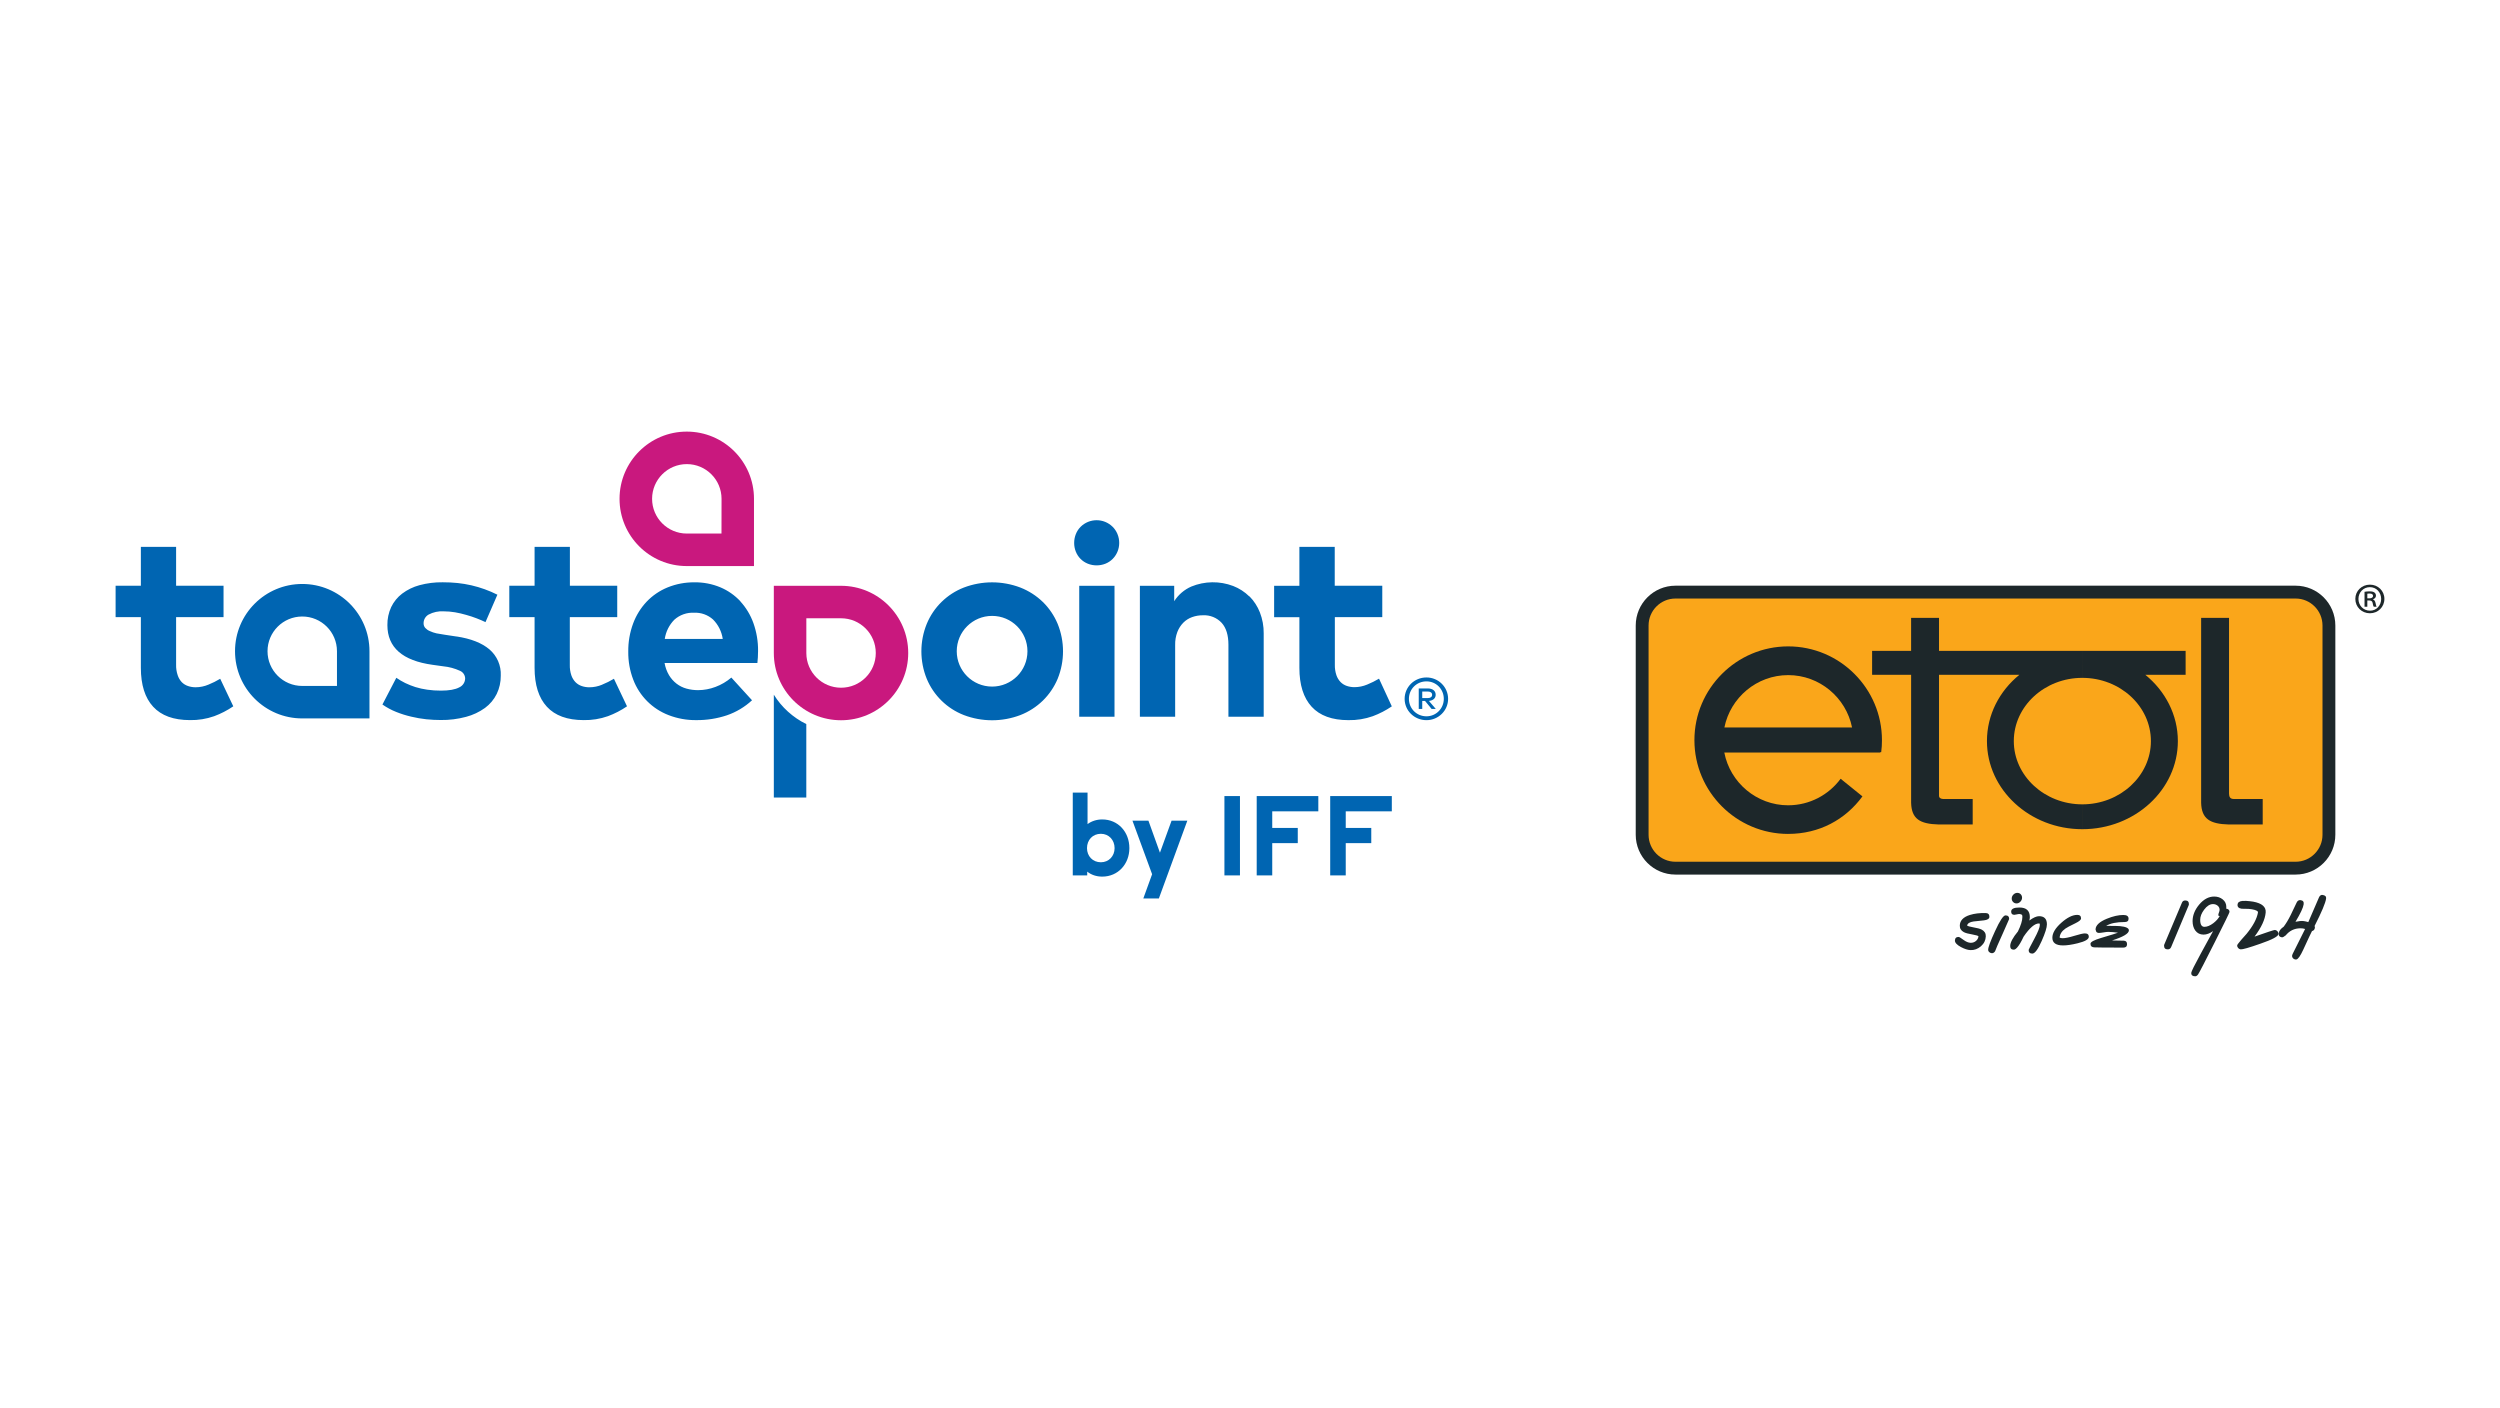 <?xml version="1.0" encoding="utf-8"?>
<!-- Generator: Adobe Illustrator 15.0.0, SVG Export Plug-In  -->
<!DOCTYPE svg PUBLIC "-//W3C//DTD SVG 1.1//EN" "http://www.w3.org/Graphics/SVG/1.1/DTD/svg11.dtd">
<svg version="1.1"
	 xmlns="http://www.w3.org/2000/svg" xmlns:xlink="http://www.w3.org/1999/xlink" xmlns:a="http://ns.adobe.com/AdobeSVGViewerExtensions/3.0/"
	 x="0px" y="0px" width="380px" height="214px" viewBox="0.006 -0.005 380 214" enable-background="new 0.006 -0.005 380 214"
	 xml:space="preserve">
<defs>
</defs>
<rect fill="none" width="380.013" height="213.987"/>
<g>
	<g>
		<defs>
			<rect id="SVGID_2_" x="17.578" y="65.599" width="344.857" height="82.792"/>
		</defs>
		<clipPath id="SVGID_6_">
			<use xlink:href="#SVGID_2_"  overflow="visible"/>
		</clipPath>
		<g clip-path="url(#SVGID_6_)">
			<defs>
				<rect id="SVGID_4_" x="17.578" y="65.599" width="344.857" height="82.792"/>
			</defs>
			<clipPath id="SVGID_8_">
				<use xlink:href="#SVGID_4_"  overflow="visible"/>
			</clipPath>
			<path clip-path="url(#SVGID_8_)" fill="#0065B2" d="M216.187,105.104v1h0.831c0.406,0,0.67-0.17,0.67-0.5
				c0-0.321-0.264-0.5-0.67-0.5H216.187z M217.024,104.638c0.755,0,1.204,0.373,1.204,0.966c0,0.517-0.381,0.873-1.024,0.932
				l1.042,1.22h-0.635l-1.001-1.22h-0.423v1.22h-0.533v-3.117H217.024z M219.464,106.222c0-1.482-1.167-2.659-2.634-2.659
				c-1.499,0-2.669,1.177-2.669,2.659c0,1.466,1.171,2.652,2.669,2.652C218.288,108.874,219.464,107.688,219.464,106.222
				 M220.118,106.222c0,1.78-1.474,3.237-3.287,3.237c-1.856,0-3.321-1.457-3.321-3.237c0-1.796,1.465-3.253,3.321-3.253
				C218.644,102.969,220.118,104.426,220.118,106.222"/>
			<path clip-path="url(#SVGID_8_)" fill="#C9187E" d="M122.569,93.973h5.278c2.915,0,5.278,2.363,5.278,5.278
				s-2.363,5.277-5.278,5.277c-2.913,0-5.276-2.36-5.278-5.273V93.973z M127.841,109.473c5.643,0,10.215-4.575,10.215-10.218
				c0-5.644-4.575-10.219-10.218-10.219h-10.211v10.219C117.628,104.897,122.198,109.473,127.841,109.473 M109.672,81.096h-5.278
				c-2.915-0.005-5.274-2.371-5.27-5.286c0.004-2.914,2.37-5.273,5.286-5.27c2.91,0.004,5.268,2.364,5.271,5.273L109.672,81.096z
				 M104.394,65.599c-5.643,0-10.218,4.576-10.218,10.219c0,5.644,4.575,10.219,10.218,10.219h10.218V75.813
				C114.612,70.171,110.037,65.599,104.394,65.599"/>
			<path clip-path="url(#SVGID_8_)" fill="#0065B2" d="M117.628,105.589v15.632h4.936v-11.164
				C120.535,109.059,118.823,107.511,117.628,105.589 M191.025,133.06h2.362v-4.907h3.88v-2.313h-3.88v-2.527h7.004v-2.313h-9.366
				V133.06z M109.863,97.112c-0.161-1.119-0.681-2.157-1.479-2.956c-0.782-0.7-1.804-1.068-2.853-1.026
				c-1.107-0.061-2.193,0.319-3.021,1.058c-0.785,0.794-1.296,1.819-1.458,2.925H109.863z M114.525,94.708
				c0.484,1.364,0.725,2.804,0.706,4.253c0,0.314-0.009,0.637-0.03,0.965c-0.022,0.329-0.045,0.609-0.072,0.844H101.02
				c0.111,0.655,0.342,1.285,0.681,1.859c0.297,0.494,0.683,0.93,1.14,1.283c0.45,0.346,0.963,0.602,1.51,0.751
				c0.583,0.161,1.184,0.239,1.788,0.235c0.896-0.007,1.783-0.174,2.62-0.493c0.882-0.328,1.698-0.809,2.412-1.419l3.144,3.45
				c-1.104,1.021-2.41,1.801-3.831,2.289c-1.5,0.498-3.071,0.744-4.651,0.728c-1.429,0.016-2.848-0.239-4.182-0.752
				c-2.486-0.949-4.448-2.913-5.392-5.401c-0.52-1.356-0.775-2.799-0.757-4.252c-0.018-1.461,0.232-2.914,0.74-4.284
				c0.458-1.236,1.159-2.368,2.064-3.326c0.896-0.935,1.979-1.67,3.178-2.158c1.297-0.526,2.687-0.788,4.087-0.771
				c1.349-0.017,2.688,0.24,3.934,0.76c1.155,0.487,2.194,1.214,3.048,2.134h-0.017C113.413,92.36,114.088,93.484,114.525,94.708
				 M202.196,133.06h2.362v-4.907h3.881v-2.313h-3.881v-2.527h7.004v-2.313h-9.366V133.06z M91.529,104.063l0.004,0.004
				c-0.614,0.258-1.274,0.395-1.94,0.396c-0.395,0.003-0.786-0.06-1.161-0.187c-0.355-0.118-0.679-0.318-0.945-0.584
				c-0.286-0.297-0.503-0.654-0.636-1.045c-0.171-0.512-0.25-1.05-0.234-1.59v-7.257h7.208v-4.77h-7.196v-5.913h-5.367v5.913H77.42
				v4.77h3.842v7.702c0,2.589,0.624,4.56,1.869,5.914c1.245,1.354,3.108,2.032,5.588,2.035c1.257,0.024,2.51-0.178,3.696-0.597
				c1.023-0.38,1.996-0.884,2.897-1.499l-1.987-4.188C92.75,103.512,92.149,103.812,91.529,104.063 M176.317,129.606l-1.752-4.873
				h-2.427l2.989,8.144l-1.337,3.685h2.363l4.329-11.828h-2.396L176.317,129.606z M156.179,98.984c0-2.968-2.404-5.373-5.372-5.373
				c-2.967,0-5.375,2.405-5.375,5.373s2.408,5.372,5.375,5.372C153.774,104.356,156.179,101.952,156.179,98.984 M160.771,94.823
				c1.086,2.676,1.086,5.67,0,8.347c-0.522,1.243-1.286,2.373-2.25,3.317c-0.981,0.953-2.145,1.701-3.418,2.198
				c-2.768,1.054-5.826,1.054-8.592,0c-2.553-0.993-4.59-2.984-5.64-5.513c-1.086-2.676-1.086-5.67,0-8.346
				c1.046-2.535,3.084-4.532,5.64-5.524c2.766-1.054,5.824-1.054,8.592,0c1.273,0.498,2.437,1.245,3.418,2.197v-0.003
				C159.486,92.443,160.25,93.575,160.771,94.823 M186.118,133.06h2.362V121h-2.362V133.06z M169.424,128.912
				c0-1.238-0.874-2.18-2.081-2.18c-1.257,0-2.114,0.941-2.114,2.18c0,1.206,0.857,2.148,2.114,2.148
				C168.55,131.061,169.424,130.118,169.424,128.912 M171.671,128.912c0,2.412-1.716,4.329-4.128,4.329
				c-0.894,0-1.685-0.28-2.28-0.76v0.578h-2.197v-12.588h2.247v4.79c0.594-0.446,1.37-0.71,2.23-0.71
				C169.955,124.552,171.671,126.451,171.671,128.912 M165.349,85.675c0.864,0.342,1.827,0.342,2.69,0
				c0.407-0.165,0.778-0.409,1.088-0.72c0.644-0.646,1.001-1.521,0.999-2.433c0.001-0.465-0.087-0.926-0.267-1.354
				c-0.168-0.41-0.416-0.783-0.727-1.098h-0.005c-1.348-1.336-3.521-1.336-4.868,0c-0.312,0.313-0.558,0.687-0.721,1.098
				c-0.173,0.431-0.261,0.89-0.259,1.354c-0.002,0.461,0.085,0.917,0.259,1.343C163.87,84.69,164.524,85.344,165.349,85.675
				 M74.387,98.69c-1.157-0.973-2.817-1.623-4.979-1.951L69.4,96.746l-1.765-0.266c-0.453-0.069-0.877-0.14-1.276-0.214
				c-0.352-0.078-0.694-0.194-1.021-0.347c-0.261-0.104-0.496-0.267-0.688-0.473c-0.175-0.198-0.266-0.455-0.259-0.72
				c-0.002-0.543,0.287-1.046,0.759-1.314c0.707-0.376,1.503-0.547,2.301-0.494c0.574,0.002,1.147,0.05,1.713,0.145
				c0.575,0.1,1.145,0.231,1.706,0.396c0.562,0.156,1.091,0.332,1.589,0.525s0.946,0.385,1.343,0.575l1.809-4.169
				c-1.257-0.632-2.585-1.11-3.955-1.427c-0.69-0.159-1.39-0.275-2.095-0.35c-0.753-0.077-1.511-0.113-2.269-0.111
				c-1.189-0.016-2.374,0.132-3.521,0.44c-0.953,0.256-1.85,0.692-2.639,1.285c-0.708,0.538-1.28,1.239-1.665,2.043
				c-0.396,0.857-0.593,1.796-0.577,2.742c0,3.393,2.294,5.406,6.88,6.036l1.622,0.227c0.873,0.084,1.726,0.313,2.524,0.68
				c0.466,0.194,0.777,0.643,0.794,1.148c-0.003,0.597-0.356,1.134-0.902,1.375c-0.609,0.329-1.536,0.493-2.782,0.493
				c-0.699,0.004-1.396-0.044-2.087-0.144c-0.605-0.084-1.205-0.217-1.788-0.396c-0.531-0.169-1.049-0.374-1.551-0.616
				c-0.47-0.232-0.923-0.498-1.354-0.795l-2.111,4.062c0.652,0.456,1.355,0.835,2.095,1.129c0.743,0.298,1.509,0.539,2.29,0.719
				c0.758,0.182,1.526,0.314,2.301,0.397c0.76,0.074,1.482,0.111,2.166,0.111c1.302,0.019,2.601-0.145,3.859-0.481
				c1.034-0.271,2.009-0.731,2.877-1.354c0.757-0.557,1.37-1.286,1.784-2.128c0.418-0.867,0.628-1.818,0.617-2.781
				C76.197,101.164,75.556,99.685,74.387,98.69 M197.513,101.508c0,2.586,0.623,4.557,1.868,5.914
				c1.245,1.356,3.107,2.035,5.587,2.035c1.258,0.024,2.511-0.178,3.696-0.597c1.024-0.381,1.997-0.884,2.898-1.498l-1.944-4.209
				c-0.574,0.343-1.175,0.642-1.796,0.894c-0.614,0.259-1.272,0.394-1.939,0.397c-0.394,0.002-0.787-0.061-1.159-0.187
				c-0.357-0.118-0.681-0.318-0.946-0.584c-0.286-0.298-0.504-0.654-0.637-1.045c-0.172-0.512-0.252-1.051-0.238-1.59v-7.237h7.21
				v-4.77h-7.227v-5.909h-5.373v5.913h-3.84v4.77h3.84V101.508z M164.049,108.937h5.362v-19.9h-5.362V108.937z M31.683,104.063
				c-0.614,0.259-1.273,0.394-1.939,0.397c-0.395,0.002-0.787-0.061-1.161-0.188c-0.356-0.118-0.68-0.317-0.946-0.584
				c-0.284-0.304-0.498-0.668-0.625-1.064c-0.172-0.512-0.253-1.051-0.238-1.59v-7.233h7.21v-4.77h-7.21v-5.913h-5.357v5.913h-3.839
				v4.77h3.839v7.702c0,2.589,0.623,4.56,1.868,5.914c1.245,1.354,3.107,2.032,5.588,2.035c1.258,0.024,2.51-0.178,3.695-0.597
				c1.023-0.38,1.996-0.884,2.898-1.499l-1.988-4.188C32.904,103.512,32.304,103.812,31.683,104.063 M51.225,98.976
				c-0.002-2.914-2.367-5.275-5.282-5.272c-2.915,0.002-5.276,2.366-5.273,5.281c0.002,2.913,2.364,5.273,5.277,5.273h5.278V98.976z
				 M56.166,98.976L56.166,98.976v10.219H45.947c-5.643,0-10.218-4.575-10.218-10.219c0-5.643,4.575-10.218,10.218-10.218
				C51.591,88.758,56.166,93.333,56.166,98.976 M186.727,97.995c0-1.452-0.339-2.559-1.019-3.319
				c-0.735-0.793-1.784-1.218-2.865-1.159c-0.556-0.004-1.109,0.09-1.632,0.277c-0.503,0.178-0.959,0.466-1.336,0.843
				c-0.395,0.402-0.703,0.882-0.907,1.407c-0.239,0.634-0.354,1.309-0.338,1.986v10.906h-5.361v-19.9h5.216v2.342
				c0.627-0.986,1.535-1.761,2.606-2.23c2.031-0.835,4.305-0.864,6.358-0.083c0.918,0.356,1.755,0.897,2.457,1.59l0.015-0.021
				c0.692,0.699,1.234,1.534,1.59,2.452c0.394,1.014,0.589,2.093,0.577,3.181v12.674h-5.361V97.995z"/>
			<path clip-path="url(#SVGID_8_)" fill="#FAA61A" d="M254.674,89.996h94.266c2.795,0,5.062,2.274,5.062,5.075v31.807
				c0,2.786-2.267,5.075-5.062,5.075h-94.266c-2.78,0-5.062-2.289-5.062-5.075V95.071C249.612,92.271,251.895,89.996,254.674,89.996
				"/>
			<path clip-path="url(#SVGID_8_)" fill="#1D272A" d="M348.94,132.93h-94.266c-3.329,0-6.037-2.714-6.037-6.052V95.071
				c0-3.336,2.708-6.051,6.037-6.051h94.266c3.329,0,6.038,2.715,6.038,6.051v31.807C354.978,130.216,352.269,132.93,348.94,132.93
				 M254.674,90.973c-2.253,0-4.085,1.839-4.085,4.099v31.807c0,2.261,1.832,4.101,4.085,4.101h94.266
				c2.253,0,4.086-1.84,4.086-4.101V95.071c0-2.26-1.833-4.099-4.086-4.099H254.674z"/>
			<path clip-path="url(#SVGID_8_)" fill="#1D272A" d="M271.81,98.245c7.86,0,14.253,6.408,14.253,14.254
				c0,0.62-0.032,1.227-0.112,1.816h-0.143v0.064H271.81v-3.811h9.708c-0.908-4.528-4.924-7.957-9.708-7.957V98.245z
				 M271.81,122.398c3.269,0,6.171-1.594,7.971-4.032l3.316,2.678c-2.598,3.539-6.568,5.705-11.287,5.705V122.398z M271.81,98.245
				L271.81,98.245v4.367c-4.783,0-8.785,3.429-9.696,7.957h9.696v3.811h-9.709c0.876,4.56,4.911,8.019,9.709,8.019v4.351
				c-7.844,0-14.253-6.391-14.253-14.25C257.557,104.653,263.966,98.245,271.81,98.245"/>
			<path clip-path="url(#SVGID_8_)" fill="#1D272A" d="M316.515,98.93h15.705v3.635h-6.124c3.028,2.472,4.944,6.074,4.944,10.078
				c0,7.381-6.523,13.391-14.524,13.391v-3.778c5.738,0,10.427-4.32,10.427-9.612c0-5.312-4.688-9.614-10.427-9.614V98.93z
				 M284.565,98.93h5.93v-5.022h4.241v5.022h21.779v4.099c-5.724,0-10.41,4.303-10.41,9.614c0,5.292,4.686,9.612,10.41,9.612v3.778
				c-7.989,0-14.493-6.01-14.493-13.391c0-4.004,1.897-7.606,4.927-10.078h-12.213v18.24v0.159c0.017,0.319,0.254,0.447,0.605,0.478
				h4.514v3.874h-5.167c-2.868-0.079-4.128-0.844-4.192-3.3v-19.451h-5.93V98.93z"/>
			<path clip-path="url(#SVGID_8_)" fill="#1D272A" d="M334.579,93.907h4.24v26.515v0.207c0.016,0.447,0.128,0.797,0.701,0.813
				h4.417v3.874h-5.165c-2.856-0.079-4.13-0.844-4.193-3.3V93.907z"/>
			<path clip-path="url(#SVGID_8_)" fill="#1D272A" d="M360.23,89.242c0.994,0,1.713,0.802,1.713,1.795
				c0,0.991-0.719,1.794-1.7,1.781c-1.004,0-1.753-0.79-1.753-1.794c0-0.98,0.75-1.782,1.728-1.782H360.23z M360.23,88.862
				c-1.237,0-2.214,0.951-2.214,2.162c0,1.236,0.977,2.188,2.214,2.188c1.236,0,2.204-0.952,2.204-2.188
				c0-1.211-0.968-2.162-2.191-2.162H360.23z M359.838,90.235c0.066-0.014,0.162-0.026,0.324-0.026c0.409,0,0.545,0.148,0.545,0.367
				c0,0.271-0.272,0.367-0.585,0.367h-0.283V90.235z M359.838,91.267h0.27c0.327,0,0.475,0.109,0.533,0.355
				c0.053,0.313,0.106,0.518,0.174,0.598h0.436c-0.055-0.08-0.098-0.219-0.164-0.571c-0.068-0.284-0.176-0.462-0.381-0.542v-0.028
				c0.245-0.081,0.447-0.258,0.447-0.543c0-0.204-0.093-0.382-0.23-0.477c-0.148-0.109-0.341-0.177-0.721-0.177
				c-0.311,0-0.556,0.027-0.788,0.067v2.271h0.424V91.267z"/>
			<path clip-path="url(#SVGID_8_)" fill="#1D272A" d="M301.853,138.778c-0.925-0.024-1.737,0.074-2.435,0.294
				c-0.994,0.315-1.498,0.848-1.522,1.595c-0.019,0.445,0.187,0.783,0.608,1.011c0.26,0.138,0.692,0.256,1.292,0.353
				c0.535,0.099,0.847,0.188,0.938,0.269v0.012c-0.035,0.294-0.163,0.532-0.397,0.719c-0.229,0.188-0.496,0.276-0.797,0.269
				c-0.331-0.008-0.693-0.157-1.084-0.444c-0.388-0.288-0.632-0.438-0.73-0.445c-0.365-0.009-0.556,0.171-0.573,0.537
				c-0.008,0.332,0.297,0.665,0.915,0.998c0.552,0.293,1.031,0.447,1.438,0.463c0.592,0.024,1.127-0.17,1.602-0.583
				c0.475-0.416,0.719-0.919,0.738-1.513c0.016-0.445-0.189-0.783-0.61-1.011c-0.26-0.138-0.69-0.254-1.292-0.354
				c-0.535-0.097-0.846-0.185-0.936-0.267v-0.013c0.065-0.318,0.389-0.52,0.973-0.609c0.527-0.049,1.06-0.105,1.59-0.17
				c0.531-0.065,0.804-0.24,0.823-0.525C302.397,138.989,302.22,138.796,301.853,138.778 M307.153,135.922
				c-0.137-0.142-0.309-0.213-0.511-0.213c-0.228,0-0.429,0.088-0.599,0.262c-0.171,0.174-0.255,0.376-0.255,0.603
				c0,0.203,0.069,0.379,0.213,0.524c0.141,0.146,0.313,0.218,0.517,0.218c0.221,0,0.414-0.087,0.586-0.267
				c0.17-0.178,0.255-0.378,0.255-0.598C307.359,136.242,307.292,136.063,307.153,135.922 M304.838,139.133
				c-0.325,0-0.854,0.795-1.582,2.387c-0.699,1.52-1.049,2.464-1.049,2.839c0,0.146,0.06,0.27,0.184,0.371
				c0.121,0.101,0.25,0.152,0.388,0.152c0.187,0,0.346-0.1,0.478-0.293c0.079-0.252,0.464-1.141,1.156-2.667
				c0.657-1.462,0.987-2.209,0.987-2.242C305.398,139.314,305.211,139.133,304.838,139.133 M306.616,144.017l-0.012,0.013
				L306.616,144.017z M309.94,139.255c-0.38,0-0.874,0.219-1.473,0.658c0.048-0.221,0.074-0.391,0.074-0.512
				c0-0.977-0.527-1.465-1.584-1.465c-0.837,0-1.254,0.208-1.254,0.623c0,0.326,0.161,0.488,0.486,0.488
				c0.075,0,0.191-0.022,0.354-0.063c0.164-0.041,0.301-0.06,0.415-0.06c0.112,0,0.242,0.04,0.389,0.122
				c0.042,0.056,0.061,0.166,0.061,0.328c0,0.537-0.226,1.271-0.68,2.204c-0.781,0.942-1.171,1.683-1.171,2.218
				c0,0.364,0.185,0.548,0.549,0.548c0.146,0,0.317-0.109,0.511-0.329l-0.012,0.013l0.012-0.013
				c0.301-0.341,0.625-0.889,0.974-1.645c0.926-1.355,1.708-2.027,2.35-2.01l0.085,0.011c0.024,0.05,0.037,0.115,0.037,0.196
				c0,0.373-0.283,1.091-0.854,2.15c-0.565,1.06-0.851,1.613-0.851,1.663c0,0.373,0.189,0.56,0.562,0.56
				c0.38,0,0.855-0.641,1.425-1.925c0.527-1.193,0.791-2.035,0.791-2.521C311.135,139.668,310.736,139.255,309.94,139.255
				 M316.908,141.873c-0.27,0-0.797,0.123-1.589,0.364c-0.793,0.244-1.391,0.367-1.797,0.367c-0.155,0-0.306-0.028-0.45-0.086
				c0.025-0.528,0.321-0.991,0.888-1.389c0.187-0.139,0.699-0.41,1.536-0.815c0.553-0.27,0.828-0.508,0.828-0.72
				c0-0.357-0.19-0.537-0.573-0.537c-0.722,0-1.533,0.404-2.435,1.207c-0.902,0.805-1.351,1.56-1.351,2.267
				c0,0.779,0.542,1.169,1.63,1.169c0.593,0,1.333-0.11,2.217-0.329c1.13-0.276,1.693-0.604,1.693-0.987
				C317.504,142.043,317.306,141.873,316.908,141.873 M322.23,140.766c-0.251-0.024-0.845-0.038-1.777-0.038h-0.316
				c0.633-0.391,1.576-0.584,2.825-0.584c0.381,0,0.578-0.158,0.585-0.476c0.016-0.398-0.247-0.596-0.792-0.596
				c-0.74,0-1.576,0.189-2.508,0.571c-1.131,0.464-1.703,1.007-1.719,1.632l0.11,0.342c0.098,0.122,0.234,0.183,0.415,0.183
				c0.144,0,0.375-0.026,0.688-0.078c0.313-0.054,0.545-0.081,0.7-0.081c0.406,0,0.905,0.041,1.498,0.123
				c-0.186,0.081-1.048,0.35-2.583,0.804c-1.057,0.316-1.587,0.606-1.596,0.864c-0.01,0.351,0.172,0.536,0.541,0.561
				c0.371,0.024,1.855,0.037,4.454,0.037c0.365,0,0.553-0.166,0.561-0.501c0.007-0.348-0.154-0.532-0.487-0.548
				c-0.487-0.024-1.088-0.035-1.802-0.035c1.697-0.537,2.553-1.044,2.569-1.521C323.611,141.074,323.155,140.854,322.23,140.766
				 M332.159,136.865c-0.244,0-0.41,0.115-0.501,0.343l-2.668,6.32c-0.032,0.066-0.048,0.135-0.048,0.209
				c0,0.373,0.186,0.561,0.56,0.561c0.244,0,0.415-0.114,0.514-0.342l2.654-6.322c0.033-0.065,0.049-0.137,0.049-0.219
				C332.718,137.049,332.532,136.865,332.159,136.865 M336.421,140.326c-0.486,0.364-0.934,0.548-1.341,0.548
				c-0.429,0-0.644-0.357-0.644-1.072c0-0.495,0.199-1.006,0.598-1.536c0.422-0.566,0.87-0.851,1.35-0.851
				c0.27,0,0.504,0.082,0.701,0.241c0.201,0.163,0.3,0.376,0.3,0.636c0,0.098-0.034,0.229-0.097,0.396
				c-0.066,0.167-0.099,0.295-0.099,0.385c0,0.122,0.076,0.17,0.221,0.146C337.198,139.615,336.869,139.985,336.421,140.326
				 M333.681,141.424c0.308,0.421,0.73,0.632,1.265,0.632c0.465,0,0.947-0.179,1.45-0.536c-0.608,1.113-1.219,2.224-1.825,3.338
				c-1,1.827-1.5,2.838-1.5,3.033c0,0.333,0.202,0.5,0.609,0.5c0.163,0,0.308-0.1,0.438-0.291c0.221-0.337,1.069-1.976,2.551-4.923
				c1.481-2.947,2.224-4.471,2.224-4.568c0-0.284-0.167-0.451-0.5-0.499c0.007-0.081,0.013-0.168,0.013-0.257
				c0-0.471-0.181-0.852-0.542-1.144c-0.362-0.294-0.794-0.439-1.299-0.439c-0.843,0-1.61,0.415-2.301,1.242
				c-0.657,0.796-0.986,1.628-0.986,2.497C333.279,140.57,333.412,141.042,333.681,141.424 M343.572,143.442
				c1.81-0.624,2.729-1.111,2.752-1.461c0.017-0.152-0.026-0.294-0.133-0.419c-0.104-0.126-0.236-0.197-0.391-0.214
				c-0.128-0.008-1.164,0.329-3.104,1.013c1.039-1.391,1.603-2.606,1.693-3.655c0.082-0.853-0.549-1.405-1.888-1.657
				c-0.301-0.048-0.661-0.089-1.084-0.12c-0.229-0.01-0.422-0.006-0.584,0.01c-0.455,0.051-0.695,0.234-0.72,0.548
				c-0.032,0.358,0.176,0.568,0.622,0.636c0.359,0.008,0.714,0.016,1.072,0.022c0.73,0.066,1.192,0.199,1.388,0.403l0.025,0.146
				c-0.17,0.958-0.748,2.04-1.729,3.24c-0.26,0.292-0.52,0.585-0.781,0.878c-0.421,0.494-0.637,0.778-0.646,0.852
				c-0.017,0.155,0.029,0.296,0.134,0.422c0.105,0.124,0.236,0.196,0.39,0.213C340.888,144.32,341.883,144.037,343.572,143.442
				 M351.818,140.752c1.08-2.119,1.665-3.509,1.754-4.167c0.049-0.315-0.131-0.502-0.534-0.559
				c-0.229-0.032-0.408,0.085-0.538,0.354c-0.699,1.598-1.243,2.857-1.632,3.775c-0.244-0.072-0.479-0.125-0.706-0.158
				c-0.317-0.041-0.733-0.003-1.243,0.109c0.763-1.275,1.178-2.16,1.243-2.655c0.056-0.375-0.097-0.586-0.463-0.633
				c-0.27-0.033-0.467,0.085-0.597,0.354c-0.301,0.632-0.603,1.262-0.901,1.885c-0.358,0.726-0.716,1.321-1.072,1.792
				c-0.455,0.31-0.708,0.637-0.757,0.986c-0.046,0.364,0.11,0.577,0.476,0.633c0.138,0.018,0.325-0.085,0.561-0.303
				c-0.008,0.031-0.021,0.06-0.036,0.085c0.591-0.772,1.368-1.156,2.326-1.156c0.242,0,0.473,0.035,0.683,0.107
				c-0.822,1.633-1.452,2.892-1.889,3.777c-0.081,0.154-0.11,0.295-0.083,0.426c0.031,0.146,0.114,0.262,0.249,0.347
				c0.134,0.086,0.27,0.111,0.408,0.08c0.26-0.058,0.604-0.553,1.035-1.486c0.771-1.681,1.214-2.623,1.328-2.826
				c0.251-0.058,0.398-0.223,0.438-0.5C351.883,140.922,351.867,140.833,351.818,140.752"/>
		</g>
	</g>
</g>
</svg>
